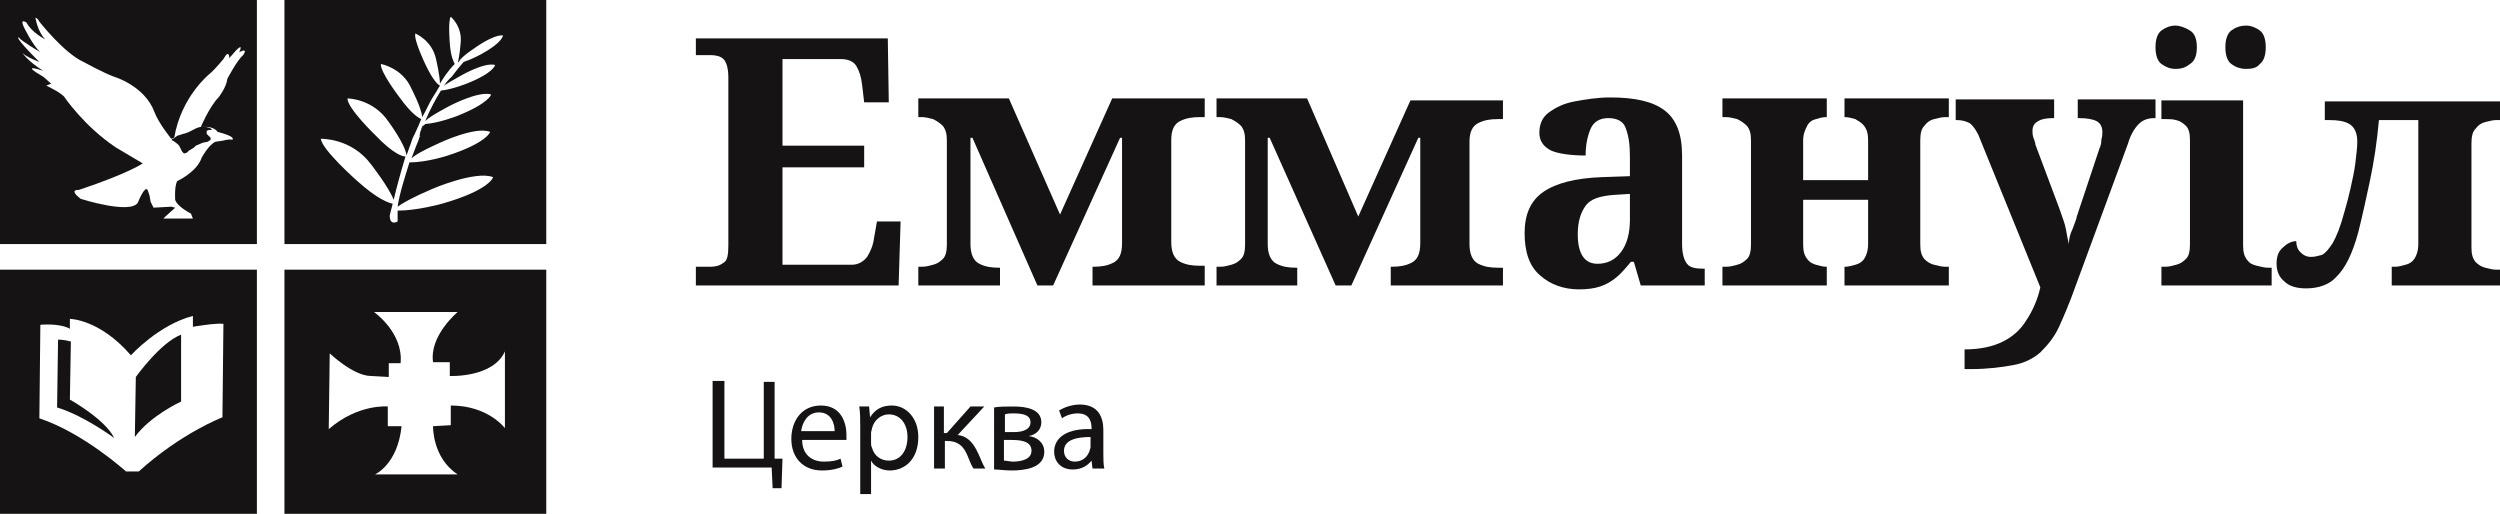 <?xml version="1.0" encoding="utf-8"?>
<!-- Generator: Adobe Illustrator 26.0.1, SVG Export Plug-In . SVG Version: 6.00 Build 0)  -->
<svg version="1.1" id="Layer_1" xmlns="http://www.w3.org/2000/svg" xmlns:xlink="http://www.w3.org/1999/xlink" x="0px" y="0px"
	 viewBox="0 0 254 52.2" style="enable-background:new 0 0 254 52.2;" xml:space="preserve">
<style type="text/css">
	.st0{fill:#151313;}
</style>
<g>
	<g>
		<path class="st0" d="M17.6,14.3l0.4,0.3l0.2,0.2l0.1,0.2l0.2,0.4l0.2,0.2l0.3-0.1l0.2-0.2l0.5-0.3l0.2-0.2l0.7-0.3l0.5-0.1
			l0.3-0.2l0-0.2l-0.2-0.2L21,13.6l0-0.3l0.2-0.1h0.3l0-0.1c0,0-0.8-0.5-1.7,0c-0.9,0.5-1.2,0.5-1.2,0.5l-0.6,0.2l-0.4,0.3
			C17.4,14.1,17.4,14.3,17.6,14.3"/>
		<path class="st0" d="M0,24.8h26.1V0H0V24.8z M1.9,3.8c0.3,0.4,2.2,1.5,2.2,1.5C3.3,4.6,2.4,2.7,2.4,2.7C2,1.8,2.7,2.3,2.7,2.3
			C3.2,3.3,4.6,4,4.6,4C3.8,3.2,3.6,1.8,3.6,1.8s0.2,0,0.4,0.4c0,0,0,0,0,0c0,0,2.5,3.2,4.5,4.1c0,0,2,1.1,3.1,1.5
			c0,0,3.1,0.9,4.1,3.6c0.4,1.1,1.7,2.7,1.7,2.7l0.3-0.1c0.7-4.2,3.6-6.5,3.6-6.5C21.8,7.1,22.7,6,22.7,6c0.6-1.1,0.6-0.1,0.6-0.1
			L24,5.1c0.8-0.8,0.3,0.2,0.3,0.2c1-0.5,0.4,0.3,0.4,0.3c-0.6,0.5-1.6,2.4-1.6,2.4c-0.1,0.9-0.9,1.9-0.9,1.9c-0.9,0.9-1.8,3-1.8,3
			l0.2,0c1.2-0.1,1.5,0.5,1.5,0.5c2,0.5,1.5,0.8,1.5,0.8c-0.3-0.1-1,0.1-1,0.1l-0.7,0.1c-0.7,0.3-1.4,1.6-1.4,1.6
			C20,17.5,18,18.4,18,18.4c-0.3,0.6-0.2,1.9-0.2,1.9c0.2,0.7,1.6,1.4,1.6,1.4l0.2,0.5l-3,0l0.2-0.2l1-0.9L17.4,21l-1.8,0.1
			l-0.3-0.6l-0.1-0.6L15,19.3c-0.3-0.5-1,1.3-1,1.3c-0.8,1.2-5.8-0.4-5.8-0.4c-1.3-1-0.2-0.9-0.2-0.9c5.1-1.7,6.5-2.7,6.5-2.7
			C14,16.3,11.8,15,11.8,15c-3.3-2.2-5.3-5.2-5.3-5.2C6,9.3,4.7,8.7,4.7,8.7l0.5-0.2L4.4,7.8C1.8,6.3,4.4,7.2,4.4,7.2
			c-1.6-1-2.1-1.8-2.1-1.8C2.7,5.8,4,6.3,4,6.3C1.3,3.6,1.9,3.8,1.9,3.8"/>
		<path class="st0" d="M28.9,24.8h26.6V0H28.9V24.8z M46.8,7.7c0,0,2.4-1.4,3.5-1.1c0,0-0.1,0.8-2.9,1.9c0,0-1.5,0.6-2.6,0.7
			c-0.5,0.8-1.1,1.9-1.6,3.1c0.3-0.3,0.9-0.7,2.4-1.5c0,0,3-1.6,4.3-1.2c0,0-0.2,0.9-3.5,2.2c0,0-1.8,0.7-3.2,0.8L43,12.8
			c0,0,0-0.1,0-0.1c0,0,0,0.1-0.1,0.1l0,0.1c0,0.1,0,0.1-0.1,0.2c0-0.1,0-0.1,0.1-0.2l-0.2,0.5v0v0L42.6,14c0-0.1,0-0.1,0.1-0.2
			c0,0.1-0.1,0.1-0.1,0.2l-0.1,0.3c0,0-0.3,0.7-0.7,1.8c0.3-0.3,1.1-0.8,2.9-1.6c0,0,3.6-1.7,5.1-1.1c0,0-0.3,1.1-4.3,2.4
			c0,0-2.1,0.7-3.9,0.7c-0.4,1.3-1,3.1-1.2,4.5c0.4-0.3,1.4-0.9,3.5-1.8c0,0,4.4-1.9,6.2-1.2c0,0-0.3,1.3-5.2,2.7
			c0,0-2.5,0.7-4.5,0.7c0,0.4,0,0.8,0,1.1c0,0-0.8,0.5-0.8-0.6c0,0,0.1-0.5,0.3-1.2c-0.4-0.1-1.5-0.4-3.7-2.4c0,0-3.5-3.1-3.6-4.2
			c0,0,3.1-0.1,5.1,2.6c0,0,1.8,2.3,2.3,3.6c0.3-1.3,0.8-3.1,1.2-4.4c-0.2,0-1.1-0.1-3.1-2.2c0,0-2.8-2.7-2.8-3.7c0,0,2.6,0,4.2,2.4
			c0,0,1.7,2.3,1.8,3.4c0.2-0.5,0.3-0.9,0.4-1.1l0.2-0.6c0,0,0.5-1,0.9-2c-0.2-0.1-0.9-0.4-2.2-2.2c0,0-2-2.6-1.9-3.4
			c0,0,2.2,0.4,3.1,2.5c0,0,1,1.9,1.1,2.9c0.4-0.7,0.7-1.4,1-1.9l0.5-0.8c0,0,0.1-0.2,0.3-0.5c-0.2-0.1-0.7-0.5-1.5-2.2
			c0,0-1.2-2.5-1-3.1c0,0,1.7,0.7,2.1,2.6c0,0,0.4,1.7,0.4,2.5c0.3-0.5,0.8-1.3,1.5-2c-0.1-0.2-0.4-0.7-0.5-2.1c0,0-0.2-2.3,0.1-2.7
			c0,0,1.2,1,1,2.7c0,0-0.1,1.3-0.3,2c0-0.1,0.1-0.1,0.1-0.1c0.1-0.2,0.4-0.6,1.6-1.4c0,0,1.9-1.4,2.9-1.3c0,0,0,0.7-2.2,1.9
			c0,0-0.9,0.5-1.8,0.8c-0.7,0.8-1.2,1.5-1.2,1.5S45.6,8,45.1,8.7C45.4,8.5,45.9,8.2,46.8,7.7"/>
		<path class="st0" d="M7.1,40.6l0.1-5.9c-0.7-0.2-1.3-0.2-1.3-0.2l-0.1,6.9c2.7,0.8,5.8,3.1,5.8,3.1C10.7,42.6,7.1,40.6,7.1,40.6"
			/>
		<path class="st0" d="M0,52.2h26.1V27.4H0V52.2z M4.1,33c0,0,1.9-0.2,3,0.4v-1c0,0,3,0,6.2,3.7c0,0,2.8-3.1,6.3-4v1.1
			c0,0,2.3-0.4,3.1-0.3l-0.1,9.5c0,0-4.2,1.6-8.5,5.5h-1.3c0,0-4.3-3.9-8.8-5.4L4.1,33z"/>
		<path class="st0" d="M18.4,40.8V34c-2.1,0.8-4.6,4.3-4.6,4.3l-0.1,6.1C15.3,42.2,18.4,40.8,18.4,40.8"/>
		<path class="st0" d="M28.9,52.2h26.6V27.4H28.9V52.2z M33.5,35.9c0,0,2.4,2.3,4.2,2.3l1.8,0.1v-1.4h1.2c0.3-3.1-2.7-5.2-2.7-5.2
			h8.5c0,0-2.9,2.4-2.5,5.1h1.7v1.4c0,0,4.4,0.2,5.6-2.5v7.8c0,0-1.7-2.3-5.5-2.3v2L44,43.3c0,0-0.1,3.2,2.5,4.9h-8.4
			c0,0,2.3-1,2.7-4.9h-1.4v-2c0,0-3-0.3-6,2.3L33.5,35.9z"/>
	</g>
	<g>
		<g>
			<path class="st0" d="M70.7,29v-1.9h1.5c0.5,0,0.9-0.1,1.3-0.4c0.4-0.2,0.5-0.8,0.5-1.8v-17c0-1-0.2-1.6-0.5-1.9
				c-0.3-0.3-0.8-0.4-1.3-0.4h-1.5V3.9h19.5l0.1,6.5h-2.5l-0.2-1.7c-0.1-0.9-0.3-1.5-0.6-2c-0.3-0.5-0.9-0.7-1.6-0.7h-5.9v8.8h8.3
				V17h-8.3v9.9h7c0.7,0,1.2-0.3,1.6-0.8c0.3-0.5,0.6-1.1,0.7-1.9l0.3-1.7h2.4L91.3,29H70.7z"/>
			<path class="st0" d="M93.3,29v-1.9h0.4c0.4,0,0.7-0.1,1.1-0.2c0.4-0.1,0.7-0.3,1-0.6c0.3-0.3,0.4-0.8,0.4-1.5V14.3
				c0-0.7-0.1-1.1-0.4-1.5c-0.3-0.3-0.6-0.5-1-0.7c-0.4-0.1-0.8-0.2-1.1-0.2h-0.4v-1.9h9.2l5.2,11.8l5.3-11.8h9.4v1.9h-0.5
				c-0.8,0-1.4,0.1-2,0.4s-0.9,0.9-0.9,1.9v10.4c0,1,0.3,1.7,0.9,2s1.2,0.4,2,0.4h0.5V29H111v-1.9h0.1c0.8,0,1.4-0.1,2-0.4
				c0.6-0.3,0.9-0.9,0.9-2V14h-0.2l-6.8,15h-1.6l-6.6-15h-0.2v10.8c0,1,0.3,1.7,0.9,2c0.6,0.3,1.2,0.4,2,0.4h0.1V29H93.3z"/>
			<path class="st0" d="M123.6,29v-1.9h0.4c0.4,0,0.7-0.1,1.1-0.2c0.4-0.1,0.7-0.3,1-0.6c0.3-0.3,0.4-0.8,0.4-1.5V14.3
				c0-0.7-0.1-1.1-0.4-1.5c-0.3-0.3-0.6-0.5-1-0.7c-0.4-0.1-0.8-0.2-1.1-0.2h-0.4v-1.9h9.2L138,22l5.3-11.8h9.4v1.9h-0.5
				c-0.8,0-1.4,0.1-2,0.4c-0.6,0.3-0.9,0.9-0.9,1.9v10.4c0,1,0.3,1.7,0.9,2c0.6,0.3,1.2,0.4,2,0.4h0.5V29h-11.4v-1.9h0.1
				c0.8,0,1.4-0.1,2-0.4s0.9-0.9,0.9-2V14h-0.2l-6.8,15h-1.6L129,14h-0.2v10.8c0,1,0.3,1.7,0.9,2s1.2,0.4,2,0.4h0.1V29H123.6z"/>
			<path class="st0" d="M160.4,29.4c-1.5,0-2.9-0.5-3.9-1.4c-1.1-0.9-1.6-2.4-1.6-4.3c0-1.9,0.6-3.3,1.9-4.2
				c1.3-0.9,3.3-1.4,5.9-1.5l2.9-0.1v-1.9c0-1.2-0.1-2.1-0.4-2.9c-0.2-0.7-0.8-1.1-1.8-1.1c-0.9,0-1.5,0.4-1.8,1.1
				c-0.3,0.7-0.5,1.6-0.5,2.7c-1.6,0-2.8-0.2-3.5-0.5c-0.8-0.4-1.2-1-1.2-1.8c0-0.9,0.3-1.6,1-2.1c0.7-0.5,1.5-0.9,2.6-1.1
				c1.1-0.2,2.3-0.4,3.6-0.4c2.5,0,4.3,0.4,5.5,1.3c1.2,0.9,1.8,2.4,1.8,4.6v9c0,1,0.2,1.6,0.5,2c0.3,0.4,0.9,0.5,1.7,0.5h0.1V29
				h-6.5l-0.7-2.4h-0.3c-0.5,0.6-1,1.2-1.5,1.6c-0.5,0.4-1,0.7-1.6,0.9C162,29.3,161.3,29.4,160.4,29.4z M162.3,26.8
				c1,0,1.8-0.4,2.4-1.2c0.6-0.8,0.9-1.9,0.9-3.3v-2.6l-1.6,0.1c-1.4,0.1-2.4,0.4-2.9,1.1c-0.5,0.7-0.8,1.6-0.8,2.9
				C160.3,25.8,161,26.8,162.3,26.8z"/>
			<path class="st0" d="M175,29v-1.9h0.4c0.4,0,0.7-0.1,1.1-0.2c0.4-0.1,0.7-0.3,1-0.6c0.3-0.3,0.4-0.8,0.4-1.5V14.3
				c0-0.7-0.1-1.1-0.4-1.5c-0.3-0.3-0.6-0.5-1-0.7c-0.4-0.1-0.8-0.2-1.1-0.2H175v-1.9h10.6v1.9h-0.1c-0.3,0-0.7,0.1-1,0.2
				c-0.4,0.1-0.7,0.3-0.9,0.7s-0.4,0.8-0.4,1.5v4h6.6v-4c0-0.7-0.1-1.1-0.4-1.5s-0.6-0.5-0.9-0.7c-0.4-0.1-0.7-0.2-1-0.2h-0.1v-1.9
				H198v1.9h-0.4c-0.3,0-0.7,0.1-1.1,0.2s-0.7,0.3-1,0.7c-0.3,0.3-0.4,0.8-0.4,1.5v10.5c0,0.7,0.1,1.1,0.4,1.5
				c0.3,0.3,0.6,0.5,1,0.6c0.4,0.1,0.8,0.2,1.1,0.2h0.4V29h-10.6v-1.9h0.1c0.3,0,0.6-0.1,1-0.2c0.4-0.1,0.7-0.3,0.9-0.6
				s0.4-0.8,0.4-1.5v-4.5h-6.6v4.5c0,0.7,0.1,1.1,0.4,1.5s0.6,0.5,0.9,0.6c0.4,0.1,0.7,0.2,1,0.2h0.1V29H175z"/>
			<path class="st0" d="M199.6,37.5v-2c1.6,0,2.9-0.3,3.9-0.8c1-0.5,1.8-1.2,2.4-2.2c0.6-0.9,1.1-2,1.4-3.3L201,13.7
				c-0.3-0.6-0.6-1-0.9-1.2c-0.4-0.2-0.8-0.3-1.3-0.3h-0.1v-2.1h10v1.9h-0.1c-0.7,0-1.2,0.1-1.5,0.3c-0.4,0.2-0.6,0.5-0.6,1
				c0,0.2,0,0.4,0.1,0.7s0.2,0.5,0.2,0.7l2.4,6.4c0.3,0.9,0.6,1.6,0.7,2.2s0.2,1.1,0.3,1.5c0-0.5,0.1-1,0.4-1.6
				c0.2-0.6,0.4-1,0.4-1.2l2.3-6.9c0.1-0.2,0.2-0.5,0.2-0.9c0.1-0.4,0.1-0.6,0.1-0.8c0-0.5-0.2-0.9-0.6-1.1c-0.4-0.2-1-0.3-1.8-0.3
				h-0.1v-1.9h7.9v1.9h-0.1c-0.7,0-1.2,0.2-1.6,0.6c-0.4,0.4-0.8,1-1.1,2L210.9,29c-0.6,1.7-1.2,3.1-1.7,4.2
				c-0.5,1.1-1.2,1.9-1.9,2.6c-0.7,0.6-1.6,1.1-2.8,1.3c-1.1,0.2-2.5,0.4-4.3,0.4H199.6z"/>
			<path class="st0" d="M221,7c-0.5,0-1-0.2-1.4-0.5c-0.4-0.3-0.6-0.9-0.6-1.7c0-0.8,0.2-1.4,0.6-1.7c0.4-0.3,0.9-0.5,1.4-0.5
				c0.5,0,1,0.2,1.5,0.5s0.7,0.9,0.7,1.7c0,0.8-0.2,1.4-0.7,1.7C222,6.9,221.6,7,221,7z M219.6,29v-1.9h0.4c0.4,0,0.7-0.1,1.1-0.2
				c0.4-0.1,0.7-0.3,1-0.6c0.3-0.3,0.4-0.8,0.4-1.5V14.2c0-0.6-0.1-1.1-0.4-1.4c-0.3-0.3-0.6-0.5-1-0.6c-0.4-0.1-0.7-0.1-1.1-0.1
				h-0.4v-1.9h8.3v14.7c0,0.7,0.1,1.1,0.4,1.5s0.6,0.5,1,0.6c0.4,0.1,0.8,0.2,1.1,0.2h0.4V29H219.6z M228.2,7
				c-0.6,0-1.1-0.2-1.5-0.5c-0.4-0.3-0.6-0.9-0.6-1.7c0-0.8,0.2-1.4,0.6-1.7c0.4-0.3,0.9-0.5,1.5-0.5c0.5,0,1,0.2,1.4,0.5
				c0.4,0.3,0.6,0.9,0.6,1.7c0,0.8-0.2,1.4-0.6,1.7C229.3,6.9,228.8,7,228.2,7z"/>
			<path class="st0" d="M234.3,29.3c-0.9,0-1.7-0.2-2.2-0.7c-0.5-0.4-0.8-1-0.8-1.8c0-0.8,0.2-1.3,0.7-1.7c0.4-0.4,0.9-0.6,1.3-0.6
				c0,0.4,0.1,0.8,0.4,1.1c0.3,0.3,0.6,0.5,1.1,0.5c0.4,0,0.7-0.1,1.1-0.2c0.4-0.2,0.7-0.6,1.1-1.2c0.4-0.7,0.8-1.7,1.2-3.2
				c0.2-0.7,0.4-1.4,0.6-2.3c0.2-0.9,0.4-1.8,0.5-2.6c0.1-0.9,0.2-1.6,0.2-2.2c0-0.9-0.3-1.5-0.8-1.8c-0.5-0.3-1.2-0.4-2-0.4h-0.5
				v-1.9H254v1.9h-0.4c-0.3,0-0.7,0.1-1.1,0.2c-0.4,0.1-0.7,0.3-1,0.7c-0.3,0.3-0.4,0.8-0.4,1.5v10.5c0,0.7,0.1,1.1,0.4,1.5
				c0.3,0.3,0.6,0.5,1,0.6c0.4,0.1,0.8,0.2,1.1,0.2h0.4V29h-11v-1.9h0.4c0.3,0,0.6-0.1,1-0.2c0.4-0.1,0.7-0.3,0.9-0.6
				s0.4-0.8,0.4-1.5V12.2h-4c-0.2,2.2-0.5,4.2-0.9,6.1c-0.4,1.9-0.8,3.7-1.2,5.3c-0.6,2.2-1.3,3.6-2.2,4.5
				C236.7,28.9,235.6,29.3,234.3,29.3z"/>
		</g>
	</g>
	<g>
		<g>
			<path class="st0" d="M73.6,38.8v7.8h4v-7.8h1.1v7.8l0.8,0l-0.1,3h-0.9l-0.1-2.1h-6v-8.8H73.6z"/>
			<path class="st0" d="M81.5,44.7c0,1.5,1,2.2,2.2,2.2c0.8,0,1.3-0.1,1.7-0.3l0.2,0.8c-0.4,0.2-1.1,0.4-2.1,0.4
				c-1.9,0-3.1-1.3-3.1-3.2s1.1-3.4,3-3.4c2.1,0,2.6,1.8,2.6,3c0,0.2,0,0.4,0,0.5H81.5z M84.8,43.8c0-0.7-0.3-1.9-1.6-1.9
				c-1.2,0-1.7,1.1-1.8,1.9H84.8z"/>
			<path class="st0" d="M87.4,43.4c0-0.8,0-1.5-0.1-2.1h1l0.1,1.1h0c0.5-0.8,1.2-1.2,2.2-1.2c1.5,0,2.7,1.3,2.7,3.2
				c0,2.3-1.4,3.4-2.9,3.4c-0.8,0-1.6-0.4-1.9-1h0v3.4h-1.1V43.4z M88.5,45c0,0.2,0,0.3,0.1,0.5c0.2,0.8,0.9,1.3,1.7,1.3
				c1.2,0,1.9-1,1.9-2.4c0-1.3-0.7-2.3-1.9-2.3c-0.8,0-1.5,0.6-1.7,1.4c0,0.1-0.1,0.3-0.1,0.5V45z"/>
			<path class="st0" d="M95.9,41.3V44h0.3l2.4-2.7h1.4l-2.7,2.9c1,0.1,1.6,0.8,2.1,1.9c0.2,0.4,0.4,1,0.7,1.5h-1.2
				c-0.2-0.3-0.4-0.8-0.6-1.3c-0.4-1-1-1.5-2.1-1.5h-0.2v2.8h-1.1v-6.3H95.9z"/>
			<path class="st0" d="M101,41.4c0.4-0.1,1.3-0.1,2-0.1c1.1,0,2.8,0.2,2.8,1.6c0,0.8-0.6,1.3-1.3,1.4v0c0.9,0.1,1.6,0.7,1.6,1.6
				c0,1.7-2.1,1.9-3.3,1.9c-0.7,0-1.4-0.1-1.8-0.1V41.4z M102,46.8c0.3,0,0.6,0.1,0.9,0.1c0.8,0,1.9-0.2,1.9-1.1s-0.9-1.1-2-1.1H102
				V46.8z M102.1,43.9h0.9c0.8,0,1.7-0.2,1.7-1c0-0.6-0.5-0.9-1.7-0.9c-0.4,0-0.6,0-0.9,0.1V43.9z"/>
			<path class="st0" d="M111,47.6l-0.1-0.8h0c-0.4,0.5-1,0.9-1.9,0.9c-1.3,0-1.9-0.9-1.9-1.8c0-1.5,1.4-2.4,3.8-2.3v-0.1
				c0-0.5-0.1-1.5-1.4-1.5c-0.6,0-1.2,0.2-1.6,0.5l-0.3-0.8c0.5-0.3,1.3-0.6,2.1-0.6c1.9,0,2.4,1.3,2.4,2.6v2.4c0,0.5,0,1.1,0.1,1.5
				H111z M110.8,44.4c-1.2,0-2.7,0.2-2.7,1.4c0,0.7,0.5,1.1,1.1,1.1c0.8,0,1.3-0.5,1.5-1.1c0-0.1,0.1-0.2,0.1-0.4V44.4z"/>
		</g>
	</g>
</g>
</svg>
